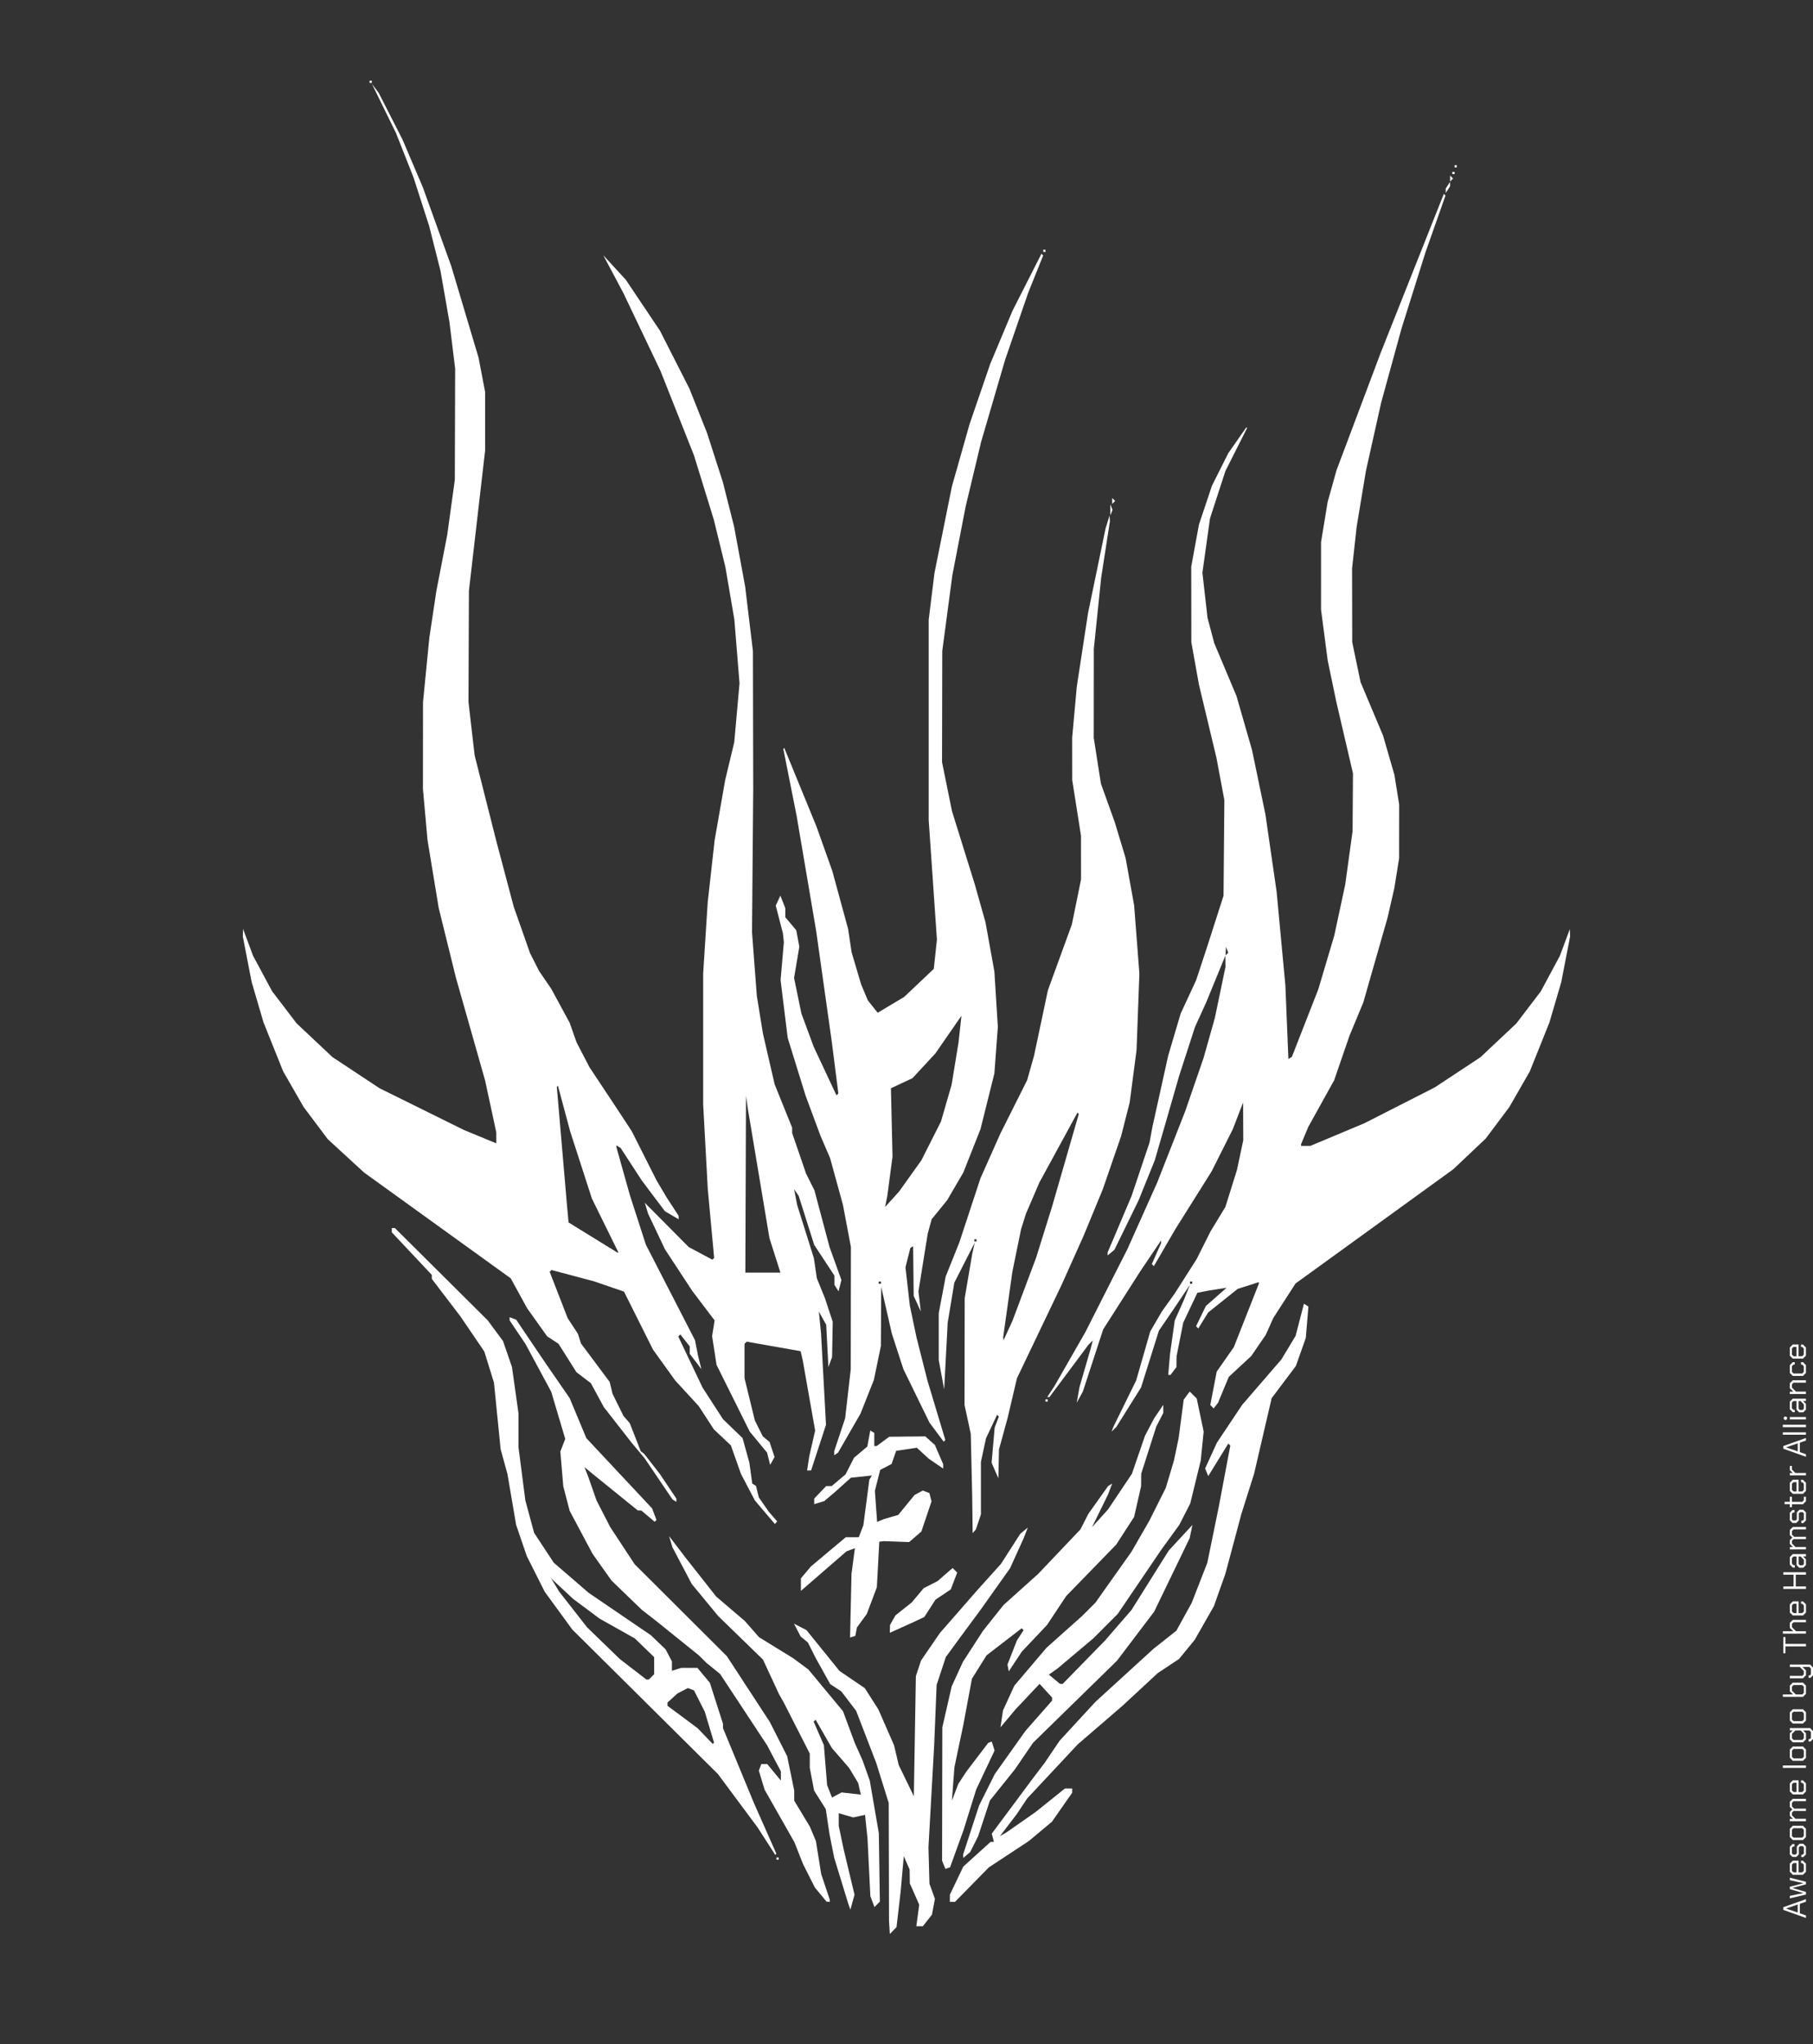 <?xml version="1.0" encoding="UTF-8" standalone="no"?>
<!-- Created with Inkscape (http://www.inkscape.org/) -->

<svg
   width="143.497mm"
   height="161.751mm"
   viewBox="0 0 143.497 161.751"
   version="1.1"
   id="svg5"
   xml:space="preserve"
   inkscape:version="1.4.2 (ebf0e940d0, 2025-05-08)"
   sodipodi:docname="aaronicon2.svg"
   xmlns:inkscape="http://www.inkscape.org/namespaces/inkscape"
   xmlns:sodipodi="http://sodipodi.sourceforge.net/DTD/sodipodi-0.dtd"
   xmlns="http://www.w3.org/2000/svg"
   xmlns:svg="http://www.w3.org/2000/svg"><rect x="0" y="0" width="143.497" height="161.751" fill="#333333" stroke="none"/><sodipodi:namedview
     id="namedview7"
     pagecolor="#ffffff"
     bordercolor="#000000"
     borderopacity="0.25"
     inkscape:showpageshadow="2"
     inkscape:pageopacity="0.0"
     inkscape:pagecheckerboard="true"
     inkscape:deskcolor="#d1d1d1"
     inkscape:document-units="mm"
     showgrid="false"
     inkscape:zoom="1.829812"
     inkscape:cx="294.01927"
     inkscape:cy="392.66328"
     inkscape:window-width="2516"
     inkscape:window-height="1408"
     inkscape:window-x="44"
     inkscape:window-y="0"
     inkscape:window-maximized="1"
     inkscape:current-layer="layer1" /><defs
     id="defs2"><rect
       x="492.126"
       y="786.249"
       width="382.091"
       height="31.454"
       id="rect1827" /><rect
       x="499.374"
       y="808.689"
       width="313.45"
       height="28.215"
       id="rect1666" /><rect
       x="492.126"
       y="786.249"
       width="382.091"
       height="31.454"
       id="rect1827-3" /></defs><g
     inkscape:label="Layer 1"
     inkscape:groupmode="layer"
     id="layer1"
     transform="translate(-57.662,-32.403)"><path
       style="fill:#ffffff;fill-opacity:1;stroke-width:0.241;stroke-dasharray:none"
       d="m 128.355,185.182 -0.264,0.264 -0.032,-0.522 -0.032,-0.522 -0.012,-4.663 -0.012,-4.663 -0.495,-1.584 -0.495,-1.584 -0.794,-2.06 -0.794,-2.06 -0.588,-0.77 -0.588,-0.77 -0.438,-0.287 -0.438,-0.287 -0.567,-1.019 -0.567,-1.019 -0.319,-0.63 -0.319,-0.63 -0.286,-0.237 -0.286,-0.237 -0.262,-0.506 -0.262,-0.506 0.494,0.255 0.494,0.255 1.307,1.616 1.307,1.616 1,0.679 1,0.679 0.54,0.846 0.54,0.846 0.62,1.417 0.62,1.417 0.185,0.783 0.185,0.783 0.598,1.231 0.598,1.231 0.08,-4.751 0.08,-4.751 0.204,-0.616 0.204,-0.616 0.745,-1.088 0.745,-1.088 1.496,-1.712 1.496,-1.712 0.924,-1.026 0.924,-1.026 0.763,-1.189 0.763,-1.189 0.298,-0.246 0.298,-0.246 -0.165,0.422 -0.165,0.422 -0.535,1.183 -0.535,1.183 -1.158,1.632 -1.158,1.632 -0.831,1.125 -0.831,1.125 -0.557,0.763 -0.557,0.763 -0.363,1.103 -0.363,1.103 -0.096,2.376 -0.096,2.376 -0.227,4.047 -0.227,4.047 0.04,1.442 0.04,1.442 0.216,0.596 0.216,0.596 -0.118,0.627 -0.118,0.627 -0.36,0.458 -0.36,0.458 h -0.257 -0.257 l 0.113,-0.855 0.113,-0.855 -0.371,-0.839 -0.371,-0.839 -0.008,-0.55 -0.008,-0.55 -0.231,-0.528 -0.231,-0.528 -0.125,1.408 -0.125,1.408 -0.163,1.401 -0.163,1.401 -0.264,0.264 z m -3.224,-2.247 -0.163,0.588 -0.092,-0.264 -0.092,-0.264 -0.548,-1.789 -0.548,-1.789 -0.186,-0.938 -0.186,-0.938 -0.148,-0.989 -0.148,-0.989 -0.462,-0.732 -0.462,-0.732 -0.17,-0.899 -0.17,-0.899 v -0.565 -0.565 l -1.023,-2.007 -1.023,-2.007 -0.198,-0.352 -0.198,-0.352 -0.631,-1.359 -0.631,-1.359 -1.769,-1.72 -1.769,-1.72 -1.051,-1.273 -1.051,-1.273 -0.765,-1.454 -0.765,-1.454 -0.131,-0.44 -0.131,-0.44 0.672,0.88 0.672,0.88 1.192,1.512 1.192,1.512 1.132,0.966 1.132,0.966 0.565,0.643 0.565,0.643 1.348,0.83 1.348,0.83 0.605,0.448 0.605,0.448 1.368,1.649 1.368,1.649 0.466,1.254 0.466,1.254 0.314,0.704 0.314,0.704 0.281,0.792 0.281,0.792 0.358,2.079 0.358,2.079 0.04,2.706 0.04,2.706 -0.213,0.214 -0.213,0.214 -0.162,-0.427 -0.162,-0.427 -0.113,-2.285 -0.113,-2.285 -0.097,-0.935 -0.097,-0.935 -0.47,0.101 -0.47,0.101 -0.572,-0.166 -0.572,-0.166 v 0.502 0.502 l 0.197,0.937 0.197,0.937 0.428,1.787 0.428,1.787 z m -1.239,-8.487 0.379,-0.203 0.764,0.086 0.764,0.086 -0.108,-0.462 -0.108,-0.462 -0.356,-0.592 -0.356,-0.592 -0.682,-0.788 -0.682,-0.788 -0.645,-1.122 -0.645,-1.122 -0.077,0.077 -0.077,0.077 0.404,0.929 0.404,0.929 0.129,1.584 0.129,1.584 0.193,0.491 0.193,0.491 z m -0.684,8.447 -0.132,-0.013 -0.46,-0.559 -0.46,-0.559 -0.465,-0.92 -0.465,-0.92 -0.344,-0.872 -0.344,-0.872 -1.181,-2.079 -1.181,-2.079 -0.227,-0.752 -0.227,-0.752 0.1,-0.26 0.1,-0.26 h 0.232 0.232 l 0.541,0.656 0.541,0.656 v -0.367 -0.367 l -0.549,-1.037 -0.549,-1.037 -1.856,-2.816 -1.856,-2.816 -0.541,-0.44 -0.541,-0.44 -0.294,-0.292 -0.294,-0.292 -1.714,-1.38 -1.714,-1.38 -0.546,-0.424 -0.546,-0.424 -1.203,-1.16 -1.203,-1.16 -0.749,-1.056 -0.749,-1.056 -0.907,-1.702 -0.907,-1.702 -0.252,-0.968 -0.252,-0.968 -0.117,-1.378 -0.117,-1.378 0.194,-0.5 0.194,-0.5 -0.555,-1.867 -0.555,-1.867 -1.018,-1.889 -1.018,-1.889 -0.628,-0.933 -0.628,-0.933 v -0.129 -0.129 l 0.258,0.099 0.258,0.099 1.148,1.699 1.148,1.699 0.97,1.406 0.97,1.406 0.66,1.583 0.66,1.583 1.732,1.85 1.732,1.85 0.869,0.928 0.869,0.928 0.175,0.46 0.175,0.46 -0.071,0.071 -0.071,0.071 -0.531,-0.447 -0.531,-0.447 h -0.137 -0.137 l -1.773,-1.436 -1.773,-1.436 -0.338,-0.279 -0.338,-0.279 0.138,0.352 0.138,0.352 0.34,0.968 0.34,0.968 0.543,1.056 0.543,1.056 0.963,1.464 0.963,1.464 3.651,3.64 3.651,3.64 1.699,2.602 1.699,2.602 0.688,1.357 0.688,1.357 0.278,1.356 0.278,1.356 5.3e-4,0.403 5.2e-4,0.403 0.62,1.028 0.62,1.028 0.239,0.572 0.239,0.572 0.209,1.304 0.209,1.304 0.339,1.013 0.339,1.013 v 0.087 0.087 l -0.132,-0.013 z m 9.835,0.013 h -0.201 v -0.283 -0.283 l 0.531,-1.113 0.531,-1.113 1.082,-0.98 1.082,-0.98 h 0.13 0.13 l -0.085,-0.324 -0.085,-0.324 1.624,-2.183 1.624,-2.183 0.468,-0.616 0.468,-0.616 0.595,-0.88 0.595,-0.88 1.418,-1.539 1.418,-1.539 2.303,-2.102 2.303,-2.102 0.897,-0.709 0.897,-0.709 0.609,-1.105 0.609,-1.105 0.617,-1.584 0.617,-1.584 0.45,-2.2 0.45,-2.2 0.46,-2.437 0.46,-2.437 -0.08,-0.08 -0.08,-0.08 -0.63,1.022 -0.63,1.022 -0.164,0.264 -0.164,0.264 -0.122,-0.301 -0.122,-0.301 0.465,-1.019 0.465,-1.019 0.999,-1.496 0.999,-1.496 1.556,-1.803 1.556,-1.803 0.56,-0.93 0.56,-0.93 0.329,-1.269 0.329,-1.269 0.178,0.11 0.178,0.11 -0.104,1.241 -0.104,1.241 -0.392,1.11 -0.392,1.11 -0.959,1.275 -0.959,1.275 -0.696,2.992 -0.696,2.992 -0.501,1.584 -0.501,1.584 -0.636,2.376 -0.636,2.376 -0.453,1.277 -0.453,1.277 -0.761,1.335 -0.761,1.335 -0.62,0.756 -0.62,0.756 -0.839,0.556 -0.839,0.556 -1.408,1.304 -1.408,1.304 -1.76,1.517 -1.76,1.517 -2.003,2.142 -2.003,2.142 -0.409,0.616 -0.409,0.616 -0.667,0.873 -0.667,0.873 0.264,-0.152 0.264,-0.152 1.144,-0.799 1.144,-0.799 1.163,-0.933 1.163,-0.933 h 0.288 0.288 v 0.168 0.168 l -0.802,1.147 -0.802,1.147 -0.914,0.764 -0.914,0.764 -1.584,1.043 -1.584,1.043 -1.339,1.365 -1.339,1.365 z m -0.368,-2.672 -0.184,0.061 -0.132,-0.323 -0.132,-0.323 0.01,-5.279 0.01,-5.279 0.37,-1.62 0.37,-1.62 0.444,-0.969 0.444,-0.969 0.795,-1.229 0.795,-1.229 0.812,-1.021 0.812,-1.021 1.372,-1.232 1.372,-1.232 1.672,-1.76 1.672,-1.76 0.314,-0.616 0.314,-0.616 0.781,-1.098 0.781,-1.098 0.161,-0.1 0.161,-0.1 -0.164,0.433 -0.164,0.433 -0.633,1.293 -0.633,1.293 0.635,-0.704 0.635,-0.704 0.943,-1.408 0.943,-1.408 0.517,-1.502 0.517,-1.502 0.366,-0.698 0.366,-0.698 0.359,-0.528 0.359,-0.528 0.002,0.317 0.002,0.317 -0.279,0.54 -0.279,0.54 -0.597,1.87 -0.597,1.87 -0.004,0.493 -0.004,0.493 -0.276,1.214 -0.276,1.214 -0.709,1.096 -0.709,1.096 -1.98,2.036 -1.98,2.036 -0.758,1.144 -0.758,1.144 -0.999,1.056 -0.999,1.056 -0.514,0.779 -0.514,0.779 -0.052,-0.269 -0.052,-0.269 0.372,-0.95 0.372,-0.95 0.266,-0.411 0.266,-0.411 -0.075,-0.075 -0.075,-0.075 -1.39,1.071 -1.39,1.071 -0.579,0.925 -0.579,0.925 -0.343,1.835 -0.343,1.835 -0.351,1.672 -0.351,1.672 -0.099,1.32 -0.099,1.32 0.25,-0.658 0.25,-0.658 0.316,-0.486 0.316,-0.486 0.871,-1.144 0.871,-1.144 0.139,-0.054 0.139,-0.054 0.113,0.357 0.113,0.357 -0.729,1.544 -0.729,1.544 -0.493,1.584 -0.493,1.584 -0.54,1.493 -0.54,1.493 -0.184,0.061 z m -13.47,-0.672 h -0.088 v -0.088 -0.088 h 0.088 0.088 v 0.088 0.088 z m 14.97,-0.363 -0.277,0.23 v -0.146 -0.146 l 0.631,-1.935 0.631,-1.935 0.62,-1.24 0.62,-1.24 1.216,-1.71 1.216,-1.71 1.049,-1.193 1.049,-1.193 0.004,-0.121 0.004,-0.121 -0.497,-0.544 -0.497,-0.544 -0.959,1.017 -0.959,1.017 -0.588,0.704 -0.588,0.704 0.098,-0.666 0.098,-0.666 0.451,-0.985 0.451,-0.985 1.272,-1.498 1.272,-1.498 1.401,-1.25 1.401,-1.25 0.538,-0.538 0.538,-0.538 1.425,-2.013 1.425,-2.013 0.709,-1.232 0.709,-1.232 0.648,-1.294 0.648,-1.294 0.323,-1.082 0.323,-1.082 0.184,-0.88 0.184,-0.88 0.202,-1.529 0.202,-1.529 0.237,-0.319 0.237,-0.319 0.277,0.272 0.277,0.272 0.276,1.311 0.276,1.311 -0.116,1.144 -0.116,1.144 -0.416,1.702 -0.416,1.702 -0.435,0.849 -0.435,0.849 -0.703,0.968 -0.703,0.968 -1.732,2.552 -1.732,2.552 -0.968,0.969 -0.968,0.969 -1.408,1.185 -1.408,1.185 -0.348,0.248 -0.348,0.248 0.436,0.363 0.436,0.363 0.108,0.006 0.108,0.006 1.675,-1.716 1.675,-1.716 1.052,-1.214 1.052,-1.214 1.473,-2.351 1.473,-2.351 0.937,-1.011 0.937,-1.011 -0.112,0.528 -0.112,0.528 -1.403,2.904 -1.403,2.903 -1.472,1.941 -1.472,1.941 -3.324,3.25 -3.324,3.25 -0.721,1.056 -0.721,1.056 -0.983,1.224 -0.983,1.224 -0.467,1.415 -0.467,1.415 -0.315,0.628 -0.315,0.628 -0.277,0.23 z m -15.107,-0.058 -0.045,0.045 -0.7,-1.088 -0.7,-1.088 -1.57,-2.112 -1.57,-2.112 -5.764,-5.719 -5.764,-5.719 -1.088,-1.491 -1.088,-1.491 -0.711,-1.413 -0.711,-1.413 -0.421,-1.232 -0.421,-1.232 -0.346,-2.024 -0.346,-2.024 -0.267,-0.968 -0.267,-0.968 -0.265,-2.64 -0.265,-2.64 -0.383,-1.232 -0.383,-1.232 -0.941,-1.383 -0.941,-1.383 -1.135,-1.488 -1.135,-1.488 v -0.158 -0.158 l -1.584,-1.685 -1.584,-1.685 v -0.169 -0.169 h 0.122 0.122 l 3.673,3.651 3.673,3.651 0.608,0.822 0.608,0.822 0.353,1.026 0.353,1.026 0.258,1.834 0.258,1.834 v 1.34 1.34 l 0.271,2.104 0.271,2.104 0.347,1.284 0.347,1.284 0.777,1.179 0.777,1.179 1.377,1.19 1.377,1.19 2.464,1.678 2.464,1.678 0.587,0.563 0.587,0.563 0.249,0.475 0.249,0.475 v 0.373 0.373 l 0.37,-0.117 0.37,-0.117 h 0.639 0.639 l 0.492,0.59 0.492,0.589 0.522,1.63 0.522,1.63 v 0.17 0.17 l 1.219,2.952 1.219,2.952 0.891,2.011 0.891,2.011 z m -4.94,-8.785 0.05,-0.05 -0.366,-1.224 -0.366,-1.224 -0.427,-0.844 -0.427,-0.844 -0.243,-0.093 -0.243,-0.093 -0.41,0.212 -0.41,0.212 -0.396,0.361 -0.396,0.361 v 0.129 0.129 l 1.188,0.883 1.188,0.883 0.604,0.627 0.604,0.627 z m -5.208,-5.048 0.097,1.1e-4 0.211,-0.211 0.211,-0.211 v -0.675 -0.675 l -0.767,-0.741 -0.767,-0.741 -1.388,-0.779 -1.388,-0.779 -1.056,-0.788 -1.056,-0.788 -0.867,-0.809 -0.867,-0.809 0.322,0.528 0.322,0.528 1.101,1.408 1.101,1.408 1.292,1.253 1.292,1.253 1.056,0.814 1.056,0.814 z m 16.234,-3.39 -0.21,0.07 0.057,-2.519 0.057,-2.519 0.134,-1.016 0.134,-1.016 -0.333,0.124 -0.333,0.124 -1.804,1.564 -1.804,1.564 6.6e-4,-0.496 6.7e-4,-0.496 0.395,-0.47 0.395,-0.47 1.38,-1.157 1.38,-1.157 h 0.516 0.516 l 0.181,-0.476 0.181,-0.476 0.236,-1.799 0.236,-1.799 0.103,-0.167 0.103,-0.167 -0.833,0.087 -0.833,0.087 -0.616,0.555 -0.616,0.555 -0.44,0.372 -0.44,0.372 -0.396,0.12 -0.396,0.12 v -0.222 -0.222 l 0.473,-0.494 0.473,-0.494 h 0.218 0.218 l 0.549,-0.462 0.549,-0.462 0.337,-0.66 0.337,-0.66 0.524,-0.441 0.524,-0.441 0.119,-0.636 0.119,-0.636 0.157,0.097 0.157,0.097 v 0.518 0.518 h 0.095 0.095 l 0.497,-0.367 0.497,-0.367 1.428,-0.015 1.428,-0.015 0.378,0.339 0.378,0.339 0.329,0.762 0.329,0.762 v 0.173 0.173 l -0.572,-0.392 -0.572,-0.392 -0.472,-0.433 -0.472,-0.433 -0.817,0.123 -0.817,0.123 -0.181,0.519 -0.181,0.519 -0.451,0.236 -0.451,0.236 -0.21,0.827 -0.21,0.827 0.088,1.23 0.088,1.23 0.284,-0.117 0.284,-0.117 0.553,-0.16 0.553,-0.16 0.646,-0.789 0.646,-0.789 0.327,-0.175 0.327,-0.175 0.259,0.1 0.259,0.1 0.085,0.327 0.085,0.327 -0.402,1.195 -0.402,1.195 -0.485,0.417 -0.485,0.417 -0.985,-0.036 -0.985,-0.036 -0.195,0.021 -0.195,0.021 -0.097,1.804 -0.097,1.804 -0.398,1.056 -0.398,1.056 -0.39,0.534 -0.39,0.534 -0.064,0.332 -0.064,0.332 -0.21,0.07 z m 3.862,-0.724 -0.924,0.415 0.006,-0.306 0.006,-0.306 0.214,-0.381 0.214,-0.381 0.645,-0.512 0.645,-0.512 0.475,-0.565 0.475,-0.565 0.551,-0.282 0.551,-0.282 0.594,-0.517 0.594,-0.517 0.181,0.181 0.181,0.181 -0.253,0.665 -0.253,0.665 -0.608,0.409 -0.608,0.409 -0.44,0.684 -0.44,0.684 -0.442,0.208 -0.442,0.208 -0.924,0.415 z m 5.761,-7.618 -0.13,0.145 -0.018,-1.465 -0.018,-1.465 -0.057,-2.464 -0.057,-2.464 -0.247,-1.144 -0.247,-1.144 0.007,-4.223 0.007,-4.223 0.299,-1.756 0.299,-1.756 0.099,-0.443 0.099,-0.443 -0.808,1.584 -0.808,1.584 -0.263,1.584 -0.263,1.584 -0.139,2.64 -0.139,2.64 -0.215,-1.158 -0.215,-1.158 v -1.858 -1.858 l 0.275,-1.451 0.275,-1.451 0.537,-1.34 0.537,-1.34 0.841,-2.552 0.841,-2.552 0.785,-1.76 0.785,-1.76 1.059,-2.112 1.059,-2.112 0.274,-0.968 0.274,-0.968 0.548,-2.59 0.548,-2.59 0.95,-2.61 0.95,-2.61 0.362,-1.778 0.362,-1.778 -0.002,-1.732 -0.002,-1.732 -0.347,-2.2 -0.347,-2.2 -0.002,-1.672 -0.002,-1.672 0.183,-2.024 0.183,-2.024 0.444,-2.903 0.444,-2.903 0.692,-3.343 0.692,-3.343 0.16,-0.528 0.16,-0.528 0.015,0.232 0.015,0.232 -0.346,2.232 -0.346,2.232 -0.291,2.816 -0.291,2.816 -0.003,3.519 -0.003,3.519 0.284,1.814 0.284,1.814 0.549,1.529 0.549,1.529 0.426,1.408 0.426,1.408 0.339,1.875 0.339,1.875 0.208,2.7 0.208,2.7 -0.112,3.028 -0.112,3.028 -0.272,2.075 -0.272,2.075 -0.339,1.33 -0.339,1.33 -0.724,2.101 -0.724,2.101 -0.763,1.848 -0.763,1.848 -0.868,1.936 -0.868,1.936 -1.767,3.695 -1.767,3.695 -0.373,1.584 -0.373,1.584 -0.338,1.232 -0.338,1.232 -0.024,1.144 -0.025,1.144 -0.268,-0.616 -0.268,-0.616 0.121,-1.39 0.121,-1.39 0.166,-0.438 0.167,-0.438 -0.07,-0.07 -0.07,-0.069 -0.44,0.93 -0.44,0.93 -0.2,0.932 -0.2,0.933 v 2.077 2.077 l -0.2,0.598 -0.2,0.598 -0.13,0.145 z m 2.674,-15.894 0.359,-0.792 0.93,-2.481 0.93,-2.481 0.626,-2.006 0.626,-2.006 1.063,-3.681 1.063,-3.681 -0.053,-0.053 -0.053,-0.053 -1.508,2.766 -1.508,2.766 -0.53,1.232 -0.53,1.232 -0.194,0.616 -0.194,0.616 -0.344,1.683 -0.344,1.683 -0.363,2.582 -0.363,2.582 0.012,0.133 0.012,0.133 0.359,-0.792 z m -2.584,-7.039 h 0.088 v -0.088 -0.088 h -0.088 -0.088 v 0.088 0.088 z m -15.782,22.264 -0.093,0.093 -0.789,-0.928 -0.789,-0.928 -0.554,-1.056 -0.554,-1.056 -0.398,-1.127 -0.398,-1.127 -0.673,-0.633 -0.673,-0.633 -0.599,-0.921 -0.599,-0.921 -0.932,-1.015 -0.932,-1.015 -0.876,-1.217 -0.876,-1.217 -1.149,-2.297 -1.149,-2.297 -1.182,-0.406 -1.182,-0.406 -1.688,-0.449 -1.688,-0.449 -0.071,0.071 -0.071,0.071 0.712,1.834 0.712,1.834 0.405,0.618 0.405,0.618 0.121,0.382 0.121,0.382 1.137,1.524 1.137,1.525 0.112,0.467 0.112,0.467 0.435,0.88 0.435,0.88 0.246,0.28 0.246,0.28 0.438,1.117 0.438,1.117 0.132,0.098 0.132,0.098 0.617,0.792 0.617,0.792 0.659,0.981 0.659,0.981 v 0.129 0.129 l -0.153,-0.095 -0.153,-0.095 -1.105,-1.631 -1.105,-1.631 -0.514,-0.616 -0.514,-0.616 -1.1,-1.408 -1.1,-1.408 -0.512,-0.945 -0.512,-0.945 -0.571,-0.436 -0.571,-0.436 -0.709,-1.123 -0.709,-1.123 -0.45,-0.295 -0.45,-0.295 -0.793,-1.112 -0.793,-1.112 -0.648,-1.183 -0.648,-1.183 -5.807,-4.188 -5.807,-4.188 -1.436,-1.32 -1.436,-1.32 -0.957,-1.276 -0.957,-1.276 -0.808,-1.408 -0.808,-1.408 -0.777,-1.936 -0.777,-1.936 -0.468,-1.594 -0.468,-1.594 -0.349,-1.8 -0.349,-1.8 0.009,-0.302 0.009,-0.302 0.395,1.061 0.395,1.061 0.753,1.402 0.753,1.403 0.971,1.273 0.971,1.273 1.417,1.333 1.417,1.333 1.866,1.234 1.866,1.234 3.343,1.653 3.343,1.653 1.276,0.527 1.276,0.527 v -0.435 -0.435 l -0.446,-2.065 -0.446,-2.065 -1.15,-4.047 -1.15,-4.047 -0.683,-2.767 -0.683,-2.767 -0.443,-2.688 -0.443,-2.688 -0.181,-2.024 -0.181,-2.024 0.003,-3.431 0.003,-3.431 0.251,-2.552 0.251,-2.552 0.278,-1.848 0.278,-1.848 0.43,-2.219 0.43,-2.219 0.3,-2.18 0.3,-2.18 0.013,-4.399 0.013,-4.399 -0.227,-1.848 -0.227,-1.848 -0.354,-2.024 -0.354,-2.024 -0.445,-1.76 -0.445,-1.76 -0.623,-1.936 -0.623,-1.936 -0.696,-1.76 -0.696,-1.76 -0.949,-1.936 -0.949,-1.936 0.266,0.351 0.266,0.351 0.943,1.848 0.943,1.848 0.806,1.892 0.806,1.892 1.126,3.123 1.126,3.123 1.08,3.62 1.08,3.62 0.261,1.366 0.261,1.366 v 2.289 2.289 l -0.643,5.57 -0.643,5.57 -0.017,4.399 -0.017,4.399 0.244,2.112 0.244,2.112 0.845,3.343 0.845,3.343 0.7,2.64 0.7,2.64 0.647,1.841 0.647,1.841 0.36,0.71 0.36,0.71 0.481,0.704 0.481,0.704 0.728,1.343 0.728,1.343 0.27,0.768 0.27,0.768 0.513,0.989 0.513,0.988 1.108,1.671 1.108,1.671 0.565,0.86 0.565,0.86 0.976,1.936 0.976,1.936 0.395,0.67 0.395,0.67 0.481,0.738 0.481,0.738 0.004,0.142 0.004,0.142 -0.542,-0.318 -0.542,-0.318 -0.598,-0.792 -0.598,-0.792 -0.329,-0.44 -0.329,-0.44 -0.826,-1.27 -0.826,-1.27 -0.169,-0.104 -0.169,-0.104 v 0.068 0.068 l 0.531,1.891 0.531,1.891 0.635,1.967 0.635,1.967 1.945,3.782 1.945,3.782 0.121,0.617 0.121,0.617 0.132,0.528 0.132,0.528 -0.461,-0.606 -0.461,-0.606 v -0.294 -0.294 l -0.372,-0.473 -0.372,-0.473 -0.082,0.082 -0.082,0.082 0.959,2.018 0.959,2.018 0.81,1.252 0.81,1.252 0.775,0.749 0.775,0.749 0.268,0.968 0.268,0.968 0.116,0.832 0.116,0.832 0.146,0.09 0.146,0.09 0.115,0.459 0.115,0.459 0.385,0.554 0.385,0.554 0.341,0.395 0.341,0.395 -0.093,0.093 z m -12.512,-21.384 h 0.042 l -1.053,-2.139 -1.053,-2.139 -0.859,-2.656 -0.859,-2.656 -0.485,-1.807 -0.485,-1.807 -0.043,0.047 -0.043,0.047 0.408,4.751 0.408,4.751 0.056,0.611 0.056,0.611 1.933,1.192 1.933,1.192 z m 15.121,17.24 -0.151,0.006 0.087,-0.572 0.087,-0.572 0.232,-1.006 0.231,-1.006 -0.49,-2.778 -0.49,-2.778 -0.085,-0.366 -0.085,-0.366 -2.134,-0.377 -2.134,-0.377 -0.086,0.086 -0.086,0.086 6.6e-4,1.361 6.7e-4,1.361 0.409,1.672 0.409,1.672 0.314,0.628 0.314,0.628 0.268,0.222 0.268,0.222 0.197,0.596 0.197,0.596 -0.174,0.311 -0.174,0.311 -0.122,-0.487 -0.122,-0.487 -0.686,-0.83 -0.686,-0.83 -1.313,-2.64 -1.313,-2.64 -0.176,-1.137 -0.176,-1.137 0.099,-0.623 0.099,-0.623 -0.88,-1.161 -0.88,-1.161 -1.085,-1.653 -1.085,-1.653 -0.667,-1.409 -0.667,-1.409 -0.132,-0.432 -0.132,-0.432 1.739,1.752 1.739,1.752 0.936,0.501 0.936,0.501 0.071,-0.071 0.071,-0.071 -0.252,-2.718 -0.252,-2.718 -0.182,-3.343 -0.182,-3.343 -3.6e-4,-5.194 -3.5e-4,-5.194 0.179,-2.813 0.179,-2.812 0.275,-2.464 0.275,-2.464 0.417,-2.376 0.417,-2.376 0.359,-1.496 0.359,-1.496 0.208,-2.335 0.208,-2.335 -0.205,-2.524 -0.205,-2.524 -0.354,-2.073 -0.354,-2.073 -0.456,-1.866 -0.456,-1.866 -0.787,-2.552 -0.787,-2.552 -1.326,-3.343 -1.326,-3.343 -1.468,-3.079 -1.468,-3.079 -0.795,-1.496 -0.795,-1.496 0.89,0.968 0.89,0.968 1.357,2.024 1.357,2.024 1.163,2.288 1.163,2.288 0.699,1.76 0.699,1.76 0.623,1.936 0.623,1.936 0.445,1.76 0.445,1.76 0.438,2.376 0.438,2.376 0.307,2.552 0.307,2.552 0.011,5.455 0.011,5.455 -0.047,5.668 -0.047,5.668 0.19,2.515 0.19,2.515 0.243,1.496 0.243,1.496 0.462,2.004 0.462,2.004 0.693,1.718 0.693,1.718 v 0.209 0.209 l 0.553,1.612 0.553,1.612 0.328,0.654 0.328,0.654 0.6,2.25 0.6,2.25 0.468,1.301 0.468,1.301 -0.113,0.449 -0.113,0.449 -0.161,-0.255 -0.161,-0.255 -0.003,-0.37 -0.003,-0.37 -0.799,-1.214 -0.799,-1.214 -0.613,-1.936 -0.613,-1.936 -0.182,-0.264 -0.182,-0.264 0.119,0.616 0.119,0.616 0.664,2.112 0.664,2.112 0.116,0.792 0.116,0.792 0.322,0.792 0.322,0.792 0.307,0.933 0.307,0.933 -0.025,1.394 -0.025,1.394 -0.146,0.394 -0.146,0.394 -0.087,-1.67 -0.087,-1.67 -0.29,-0.524 -0.29,-0.524 0.087,0.88 0.087,0.88 0.195,3.599 0.195,3.599 -0.59,1.806 -0.59,1.806 -0.151,0.006 z m -3.651,-15.656 h 1.389 l -0.434,-1.364 -0.434,-1.364 -0.853,-5.103 -0.853,-5.103 -0.075,-0.528 -0.075,-0.528 -0.026,6.995 -0.026,6.995 z m 5.801,14.357 -0.151,0.093 v -0.166 -0.166 l 0.431,-1.296 0.431,-1.296 0.221,-1.936 0.221,-1.936 0.007,-4.839 0.007,-4.839 -0.316,-1.672 -0.316,-1.672 -0.511,-1.856 -0.511,-1.856 -0.377,-0.872 -0.377,-0.872 -0.588,-1.584 -0.588,-1.584 -0.709,-2.288 -0.709,-2.288 -0.283,-2.288 -0.283,-2.288 0.13,-1.496 0.13,-1.496 -0.036,-0.352 -0.036,-0.352 -0.285,-1.101 -0.285,-1.101 0.183,-0.395 0.183,-0.395 0.195,0.495 0.195,0.495 v 0.359 0.359 l 0.433,0.514 0.433,0.514 0.122,0.652 0.122,0.652 -0.208,1.237 -0.208,1.237 0.29,1.405 0.29,1.405 0.488,1.32 0.488,1.32 0.9,1.919 0.9,1.919 0.075,-0.075 0.075,-0.075 -0.257,-2.021 -0.257,-2.021 -0.62,-4.399 -0.62,-4.399 -0.777,-4.575 -0.777,-4.575 -0.524,-2.635 -0.524,-2.635 0.038,-0.038 0.038,-0.038 1.276,3.112 1.276,3.112 0.626,1.76 0.626,1.76 0.624,2.288 0.624,2.288 0.138,0.921 0.138,0.921 0.379,1.279 0.379,1.279 0.265,0.629 0.265,0.629 0.389,0.488 0.389,0.488 1.05,-0.628 1.05,-0.628 1.17,-1.109 1.17,-1.109 0.124,-1.156 0.124,-1.156 -0.326,-4.734 -0.326,-4.734 v -7.919 -7.919 l 0.228,-1.848 0.228,-1.848 0.691,-3.433 0.691,-3.433 0.699,-2.462 0.698,-2.462 0.815,-2.376 0.815,-2.376 0.885,-2.112 0.885,-2.112 1.145,-2.254 1.145,-2.254 0.068,0.068 0.068,0.068 -0.595,1.482 -0.595,1.482 -0.909,2.64 -0.909,2.64 -0.952,3.255 -0.952,3.255 -0.611,2.552 -0.611,2.552 -0.528,2.728 -0.528,2.728 -0.398,2.991 -0.398,2.991 -0.009,4.399 -0.009,4.399 0.393,1.937 0.393,1.937 0.904,2.902 0.904,2.902 0.422,1.496 0.422,1.496 0.352,1.949 0.352,1.949 0.137,2.187 0.137,2.187 -0.137,1.848 -0.137,1.848 -0.549,2.2 -0.549,2.2 -0.681,1.721 -0.681,1.721 -0.639,1.094 -0.639,1.094 -0.613,0.752 -0.613,0.752 -0.155,0.567 -0.155,0.567 -0.368,2.288 -0.368,2.288 0.093,0.792 0.093,0.792 -0.282,-0.616 -0.282,-0.616 -0.021,-1.961 -0.021,-1.961 -0.11,0.066 -0.11,0.066 -0.193,0.766 -0.193,0.766 0.173,1.519 0.173,1.519 0.263,1.252 0.263,1.252 0.434,1.712 0.434,1.712 0.707,2.351 0.707,2.351 -0.065,0.065 -0.065,0.065 -0.563,-0.756 -0.563,-0.756 -1.031,-2.112 -1.031,-2.112 -0.458,-1.408 -0.458,-1.408 -0.421,-1.848 -0.421,-1.848 -0.012,2.339 -0.012,2.339 -0.277,1.34 -0.277,1.34 -0.53,1.336 -0.529,1.336 -0.89,1.545 -0.89,1.545 -0.151,0.093 z m 3.456,-13.477 h 0.088 v -0.088 -0.088 h -0.088 -0.088 v 0.088 0.088 z m 0.973,-6.687 0.556,-0.616 0.88,-1.232 0.88,-1.232 0.775,-1.535 0.775,-1.535 0.421,-1.456 0.421,-1.456 0.274,-1.672 0.274,-1.672 0.115,-1.056 0.115,-1.056 -1.03,1.489 -1.03,1.489 -0.908,0.981 -0.908,0.981 -0.852,0.399 -0.852,0.399 0.062,2.703 0.062,2.703 -0.205,1.554 -0.205,1.554 -0.089,0.44 -0.089,0.44 z m 17.557,18.213 -0.185,0.176 0.066,-0.18 0.066,-0.18 0.906,-1.844 0.906,-1.844 0.556,-1.936 0.556,-1.936 0.46,-0.792 0.46,-0.792 0.504,-0.704 0.504,-0.704 0.874,-1.371 0.874,-1.371 0.548,-1.093 0.548,-1.093 0.588,-0.968 0.588,-0.968 0.459,-1.466 0.459,-1.466 0.249,-1.173 0.249,-1.173 -0.006,-1.496 -0.006,-1.496 -0.407,1.056 -0.407,1.056 -0.84,1.672 -0.84,1.672 -1.437,2.288 -1.437,2.288 -0.848,1.46 -0.848,1.46 -0.081,-0.081 -0.081,-0.081 0.367,-0.829 0.367,-0.829 v -0.108 -0.108 l -0.829,1.23 -0.829,1.23 -1.462,2.288 -1.462,2.288 -0.806,2.464 -0.806,2.464 -0.241,0.44 -0.241,0.44 0.108,-0.616 0.108,-0.616 0.435,-1.496 0.435,-1.496 0.092,-0.352 0.092,-0.352 -0.176,0.176 -0.176,0.176 -1.541,2.068 -1.541,2.068 h -0.087 -0.087 l 0.287,-0.438 0.287,-0.438 1.22,-2.13 1.22,-2.13 1.664,-3.283 1.664,-3.283 1.182,-2.64 1.182,-2.64 1.106,-2.817 1.106,-2.817 0.728,-2.11 0.728,-2.11 0.447,-1.584 0.447,-1.584 0.422,-2.024 0.422,-2.024 -0.007,-0.44 -0.007,-0.44 -0.758,1.848 -0.758,1.848 -0.441,0.968 -0.441,0.968 -0.628,1.936 -0.628,1.936 -0.608,2.112 -0.608,2.112 -0.358,1.232 -0.358,1.232 -0.64,1.584 -0.64,1.584 -0.956,1.955 -0.956,1.955 -0.268,0.223 -0.268,0.223 v -0.12 -0.12 l 0.947,-2.233 0.947,-2.233 0.71,-2.112 0.71,-2.112 0.114,-0.616 0.114,-0.616 0.623,-2.816 0.623,-2.816 0.495,-1.672 0.495,-1.672 0.612,-1.32 0.612,-1.32 0.435,-1.32 0.435,-1.32 0.65,-2.024 0.65,-2.024 0.033,-3.783 0.033,-3.783 -0.313,-1.672 -0.313,-1.672 -0.694,-2.903 -0.694,-2.903 -0.3,-1.672 -0.3,-1.672 -0.004,-2.991 -0.004,-2.991 0.305,-1.665 0.305,-1.665 0.516,-1.54 0.516,-1.54 0.644,-1.283 0.644,-1.283 0.707,-1.012 0.707,-1.012 h 0.046 0.046 l -0.865,1.716 -0.865,1.716 -0.61,1.876 -0.61,1.876 -0.301,2.148 -0.301,2.148 0.203,1.783 0.203,1.783 0.265,1.002 0.265,1.002 0.881,2.094 0.881,2.094 0.615,2.136 0.615,2.136 0.53,2.548 0.53,2.548 0.443,3.058 0.443,3.058 0.347,3.71 0.347,3.71 0.119,2.91 0.119,2.91 0.138,-0.085 0.138,-0.085 1.048,-2.68 1.048,-2.68 0.628,-2.112 0.628,-2.112 0.435,-2.024 0.435,-2.024 0.291,-2.112 0.291,-2.112 0.016,-2.288 0.016,-2.288 -0.656,-2.816 -0.656,-2.816 -0.344,-1.648 -0.344,-1.648 -0.264,-2.013 -0.264,-2.013 6.8e-4,-2.675 6.5e-4,-2.675 0.26,-1.584 0.26,-1.584 0.349,-1.251 0.349,-1.251 1.747,-4.644 1.747,-4.644 2.503,-6.3 2.503,-6.3 0.066,0.066 0.066,0.066 -0.792,2.246 -0.792,2.246 -0.95,3.021 -0.95,3.021 -0.805,2.931 -0.805,2.931 -0.603,2.7 -0.603,2.7 -0.365,2.2 -0.365,2.2 -0.183,1.658 -0.183,1.658 0.006,2.917 0.006,2.917 0.331,1.584 0.331,1.584 0.889,2.112 0.889,2.112 0.451,1.558 0.451,1.558 0.187,1.17 0.187,1.17 -0.002,2.124 -0.002,2.124 -0.19,1.187 -0.19,1.187 -0.27,1.176 -0.27,1.176 -0.957,3.343 -0.957,3.343 -0.548,1.32 -0.548,1.32 -0.606,1.76 -0.606,1.76 -1.025,1.848 -1.025,1.848 -0.284,0.681 -0.284,0.681 v 0.067 0.067 h 0.37 0.37 l 2.137,-0.896 2.137,-0.896 2.784,-1.417 2.784,-1.417 1.809,-1.195 1.809,-1.195 1.417,-1.333 1.417,-1.333 0.971,-1.273 0.971,-1.273 0.753,-1.403 0.753,-1.402 0.395,-1.061 0.395,-1.061 0.009,0.302 0.009,0.302 -0.349,1.8 -0.349,1.8 -0.468,1.594 -0.468,1.594 -0.777,1.936 -0.777,1.936 -0.808,1.408 -0.808,1.408 -0.936,1.249 -0.936,1.249 -1.284,1.214 -1.284,1.214 -6.243,4.521 -6.243,4.521 -0.879,1.364 -0.879,1.364 -0.3,0.67 -0.3,0.67 -0.574,0.836 -0.574,0.836 -0.887,0.823 -0.887,0.823 -0.426,1.024 -0.426,1.024 -0.173,0.227 -0.173,0.227 -0.133,-0.139 -0.133,-0.139 0.253,-1.318 0.253,-1.318 0.678,-0.97 0.678,-0.97 0.989,-2.509 0.989,-2.509 v -0.063 -0.062 l -0.836,0.267 -0.836,0.267 -1.168,0.932 -1.168,0.932 -0.391,0.633 -0.391,0.633 -0.088,-0.088 -0.088,-0.088 0.388,-0.801 0.388,-0.801 0.82,-0.721 0.82,-0.721 -0.704,0.11 -0.704,0.11 -0.453,0.089 -0.453,0.089 -0.558,1.181 -0.558,1.181 -0.264,1.32 -0.264,1.32 -0.006,0.44 -0.006,0.44 -0.234,0.308 -0.234,0.308 h -0.091 -0.091 l 0.072,-0.836 0.072,-0.836 0.186,-1.32 0.186,-1.32 0.355,-0.792 0.355,-0.792 0.245,-0.616 0.245,-0.616 -0.22,0.33 -0.22,0.33 -0.429,0.638 -0.429,0.638 -0.579,0.848 -0.579,0.848 -0.706,2.246 -0.706,2.246 -0.982,1.569 -0.982,1.569 -0.185,0.176 z m 6.106,-11.526 h 0.088 v -0.088 -0.088 h -0.088 -0.088 v 0.088 0.088 z m 2.834,-26.091 0.106,-0.106 -0.092,-0.231 -0.092,-0.231 -0.014,0.337 -0.014,0.337 0.106,-0.106 z m -14.272,35.417 h -0.088 v -0.088 -0.088 h 0.088 0.088 v 0.088 0.088 z m 5.132,-70.344 -0.089,0.22 v -0.44 -0.44 l 0.089,0.22 0.089,0.22 z m 0.177,-0.807 -0.117,0.117 v -0.235 -0.235 l 0.117,0.117 0.117,0.117 z m -5.484,-19.826 h -0.088 v -0.088 -0.088 h 0.088 0.088 v 0.088 0.088 z m 31.938,-4.927 -0.171,0.264 v -0.176 -0.176 l 0.171,-0.264 0.171,-0.264 v 0.176 0.176 z m 0.293,-0.763 -0.117,0.117 v -0.235 -0.235 l 0.117,0.117 0.117,0.117 z m 0.147,-0.469 h -0.088 v -0.088 -0.088 h 0.088 0.088 v 0.088 0.088 z m 0.176,-0.528 h -0.088 v -0.088 -0.088 h 0.088 0.088 v 0.088 0.088 z M 87.002,38.965 h -0.088 v -0.088 -0.088 h 0.088 0.088 v 0.088 0.088 z"
       id="path3680" /><path
       style="font-size:20px;font-family:'Chakra Petch';-inkscape-font-specification:'Chakra Petch';text-align:end;white-space:pre;fill:#ffffff;fill-opacity:0.985;stroke-width:0.187"
       d="m 198.806,183.539 v -0.21 l 1.795,-0.638 v 0.203 l -0.485,0.167 v 0.749 l 0.485,0.167 v 0.203 z m 1.141,-0.423 -0.915,0.315 v 0.005 l 0.915,0.313 z m -0.623,-0.49 v -0.195 l 1.061,-0.218 v -0.008 l -1.061,-0.308 v -0.185 l 1.061,-0.279 v -0.008 l -1.061,-0.238 v -0.195 l 1.277,0.323 v 0.205 l -1.054,0.282 v 0.008 l 1.054,0.308 v 0.208 z m 1.041,-1.864 h -0.805 l -0.236,-0.236 v -0.643 l 0.236,-0.238 h 0.459 v 0.928 h 0.287 l 0.126,-0.128 v -0.479 l -0.126,-0.128 h -0.097 v -0.19 h 0.156 l 0.236,0.236 v 0.643 z m -0.51,-0.928 h -0.236 l -0.126,0.128 v 0.482 l 0.126,0.128 h 0.236 z m 0.536,-0.472 h -0.159 v -0.19 h 0.105 l 0.1,-0.103 v -0.472 l -0.1,-0.103 h -0.197 l -0.103,0.103 V 179.15 l -0.203,0.203 h -0.3 l -0.21,-0.21 v -0.6 l 0.21,-0.21 h 0.159 v 0.19 h -0.105 l -0.1,0.103 v 0.436 l 0.1,0.103 h 0.187 l 0.103,-0.103 v -0.543 l 0.21,-0.21 h 0.303 l 0.21,0.21 v 0.636 z m -0.026,-1.351 h -0.805 l -0.236,-0.236 v -0.656 l 0.236,-0.236 h 0.805 l 0.236,0.236 v 0.656 z m 0.067,-0.81 -0.126,-0.128 h -0.687 l -0.126,0.128 v 0.492 l 0.126,0.128 h 0.687 l 0.126,-0.128 z m -1.107,-0.677 v -0.185 h 0.246 l -0.246,-0.246 v -0.305 l 0.2,-0.2 -0.2,-0.2 v -0.402 l 0.236,-0.236 h 1.041 v 0.19 h -0.982 l -0.126,0.128 v 0.282 l 0.179,0.179 h 0.928 v 0.185 h -0.982 l -0.126,0.128 v 0.215 l 0.277,0.277 h 0.831 v 0.19 z m 1.041,-2.12 h -0.805 l -0.236,-0.236 v -0.643 l 0.236,-0.238 h 0.459 v 0.928 h 0.287 l 0.126,-0.128 v -0.479 l -0.126,-0.128 h -0.097 v -0.19 h 0.156 l 0.236,0.236 v 0.643 z m -0.51,-0.928 h -0.236 l -0.126,0.128 v 0.482 l 0.126,0.128 h 0.236 z m -1.084,-1.174 v -0.19 h 1.83 v 0.19 z m 1.595,-0.561 h -0.805 l -0.236,-0.236 v -0.656 l 0.236,-0.236 h 0.805 l 0.236,0.236 v 0.656 z m 0.067,-0.81 -0.126,-0.128 h -0.687 l -0.126,0.128 v 0.492 l 0.126,0.128 h 0.687 l 0.126,-0.128 z m -1.107,-1.779 h 1.602 l 0.233,0.233 v 0.633 l -0.197,0.197 h -0.156 v -0.19 h 0.095 l 0.09,-0.09 v -0.467 l -0.126,-0.128 h -0.477 l 0.213,0.236 v 0.467 l -0.236,0.236 h -0.805 l -0.236,-0.236 v -0.485 l 0.223,-0.223 h -0.223 z m 0.438,0.19 -0.269,0.269 v 0.351 l 0.126,0.128 h 0.687 l 0.126,-0.128 v -0.354 l -0.249,-0.267 z m 0.602,-0.549 h -0.805 l -0.236,-0.236 v -0.656 l 0.236,-0.236 h 0.805 l 0.236,0.236 v 0.656 z m 0.067,-0.81 -0.126,-0.128 h -0.687 l -0.126,0.128 v 0.492 l 0.126,0.128 h 0.687 l 0.126,-0.128 z m -0.067,-1.302 h -1.595 v -0.19 h 0.802 l -0.249,-0.249 v -0.449 l 0.236,-0.236 h 0.805 l 0.236,0.236 v 0.651 z m 0.067,-0.805 -0.126,-0.128 h -0.687 l -0.126,0.128 v 0.313 l 0.302,0.303 h 0.51 l 0.126,-0.128 z m -1.107,-1.751 h 1.602 l 0.233,0.236 v 0.615 l -0.197,0.197 h -0.156 v -0.19 h 0.097 l 0.087,-0.09 v -0.451 l -0.126,-0.128 h -0.536 l 0.272,0.272 v 0.39 l -0.236,0.236 h -1.041 v -0.19 h 0.982 l 0.126,-0.128 v -0.256 l -0.323,-0.323 h -0.784 z m -0.346,-1.438 v 0.543 h -0.172 v -1.282 h 0.172 v 0.543 h 1.623 v 0.195 z m -0.208,-1.008 v -0.19 h 0.82 l -0.267,-0.267 v -0.397 l 0.236,-0.236 h 1.041 v 0.19 h -0.982 l -0.126,0.128 v 0.264 l 0.318,0.318 h 0.79 v 0.19 z m 1.595,-1.436 h -0.805 l -0.236,-0.236 v -0.643 l 0.236,-0.238 h 0.459 v 0.928 h 0.287 l 0.126,-0.128 v -0.479 l -0.126,-0.128 h -0.097 v -0.19 h 0.156 l 0.236,0.236 v 0.643 z m -0.51,-0.928 h -0.236 l -0.126,0.128 v 0.482 l 0.126,0.128 h 0.236 z m -1.049,-1.174 v -0.195 h 0.813 v -0.928 h -0.813 v -0.195 h 1.795 v 0.195 h -0.808 v 0.928 h 0.808 v 0.195 z m 1.584,-1.677 h -0.326 l -0.208,-0.21 v -0.682 h -0.244 l -0.126,0.128 v 0.436 l 0.126,0.128 h 0.105 v 0.19 h -0.159 l -0.236,-0.236 v -0.597 l 0.236,-0.236 h 1.041 v 0.182 h -0.226 l 0.226,0.236 v 0.451 z m 0.046,-0.623 -0.259,-0.269 h -0.156 v 0.6 l 0.1,0.103 h 0.215 l 0.1,-0.103 z m -1.113,-0.828 v -0.185 h 0.246 l -0.246,-0.246 v -0.305 l 0.2,-0.2 -0.2,-0.2 v -0.402 l 0.236,-0.236 h 1.041 v 0.19 h -0.982 l -0.126,0.128 v 0.282 l 0.179,0.179 h 0.928 v 0.185 h -0.982 l -0.126,0.128 v 0.215 l 0.277,0.277 h 0.831 v 0.19 z m 1.066,-2.082 h -0.159 v -0.19 h 0.105 l 0.1,-0.103 v -0.472 l -0.1,-0.103 h -0.197 l -0.103,0.103 v 0.551 l -0.203,0.203 h -0.3 l -0.21,-0.21 v -0.6 l 0.21,-0.21 h 0.159 v 0.19 h -0.105 l -0.1,0.103 v 0.436 l 0.1,0.103 h 0.187 l 0.103,-0.103 v -0.543 l 0.21,-0.21 h 0.303 l 0.21,0.21 v 0.636 z m -0.026,-1.492 h -0.874 v 0.231 h -0.167 v -0.236 h -0.415 v -0.185 h 0.415 v -0.4 h 0.167 v 0.4 h 0.815 l 0.128,-0.128 v -0.272 h 0.167 v 0.354 z m 0,-0.82 h -0.805 l -0.236,-0.236 v -0.643 l 0.236,-0.238 h 0.459 v 0.928 h 0.287 l 0.126,-0.128 v -0.479 l -0.126,-0.128 h -0.097 v -0.19 h 0.156 l 0.236,0.236 v 0.643 z m -0.51,-0.928 h -0.236 l -0.126,0.128 v 0.482 l 0.126,0.128 h 0.236 z m -0.531,-0.536 v -0.185 h 0.228 l -0.228,-0.228 v -0.331 h 0.169 v 0.282 l 0.272,0.272 h 0.836 v 0.19 z m -0.518,-2.11 v -0.21 l 1.795,-0.638 v 0.203 l -0.485,0.167 v 0.749 l 0.485,0.167 v 0.203 z m 1.141,-0.423 -0.915,0.315 v 0.005 l 0.915,0.313 z m -1.177,-0.682 v -0.19 h 1.83 v 0.19 z m 0,-0.6 v -0.19 h 1.83 v 0.19 z m 0.261,-0.574 h -0.113 l -0.077,-0.077 v -0.113 l 0.077,-0.077 h 0.113 l 0.077,0.077 v 0.113 z m 0.292,-0.038 v -0.19 h 1.277 v 0.19 z m 1.066,-0.561 h -0.326 l -0.208,-0.21 v -0.682 h -0.244 l -0.126,0.128 v 0.436 l 0.126,0.128 h 0.105 v 0.19 h -0.159 l -0.236,-0.236 v -0.597 l 0.236,-0.236 h 1.041 v 0.182 h -0.226 l 0.226,0.236 v 0.451 z m 0.046,-0.623 -0.259,-0.269 h -0.156 v 0.6 l 0.1,0.103 h 0.215 l 0.1,-0.103 z m -1.113,-0.828 v -0.185 h 0.272 l -0.272,-0.272 v -0.392 l 0.236,-0.236 h 1.041 v 0.19 h -0.982 l -0.126,0.128 v 0.259 l 0.318,0.318 h 0.79 v 0.19 z m 1.041,-1.431 h -0.805 l -0.236,-0.236 v -0.615 l 0.236,-0.236 h 0.156 v 0.19 h -0.097 l -0.126,0.128 v 0.451 l 0.126,0.128 h 0.687 l 0.126,-0.128 v -0.451 l -0.126,-0.128 h -0.097 v -0.19 h 0.156 l 0.236,0.236 v 0.615 z m 0,-1.369 h -0.805 l -0.236,-0.236 v -0.643 l 0.236,-0.238 h 0.459 v 0.928 h 0.287 l 0.126,-0.128 v -0.479 l -0.126,-0.128 h -0.097 v -0.19 h 0.156 l 0.236,0.236 v 0.643 z m -0.51,-0.928 h -0.236 l -0.126,0.128 v 0.482 l 0.126,0.128 h 0.236 z"
       id="text1825"
       aria-label="Awesome logo by The Hamster Alliance" /></g></svg>
